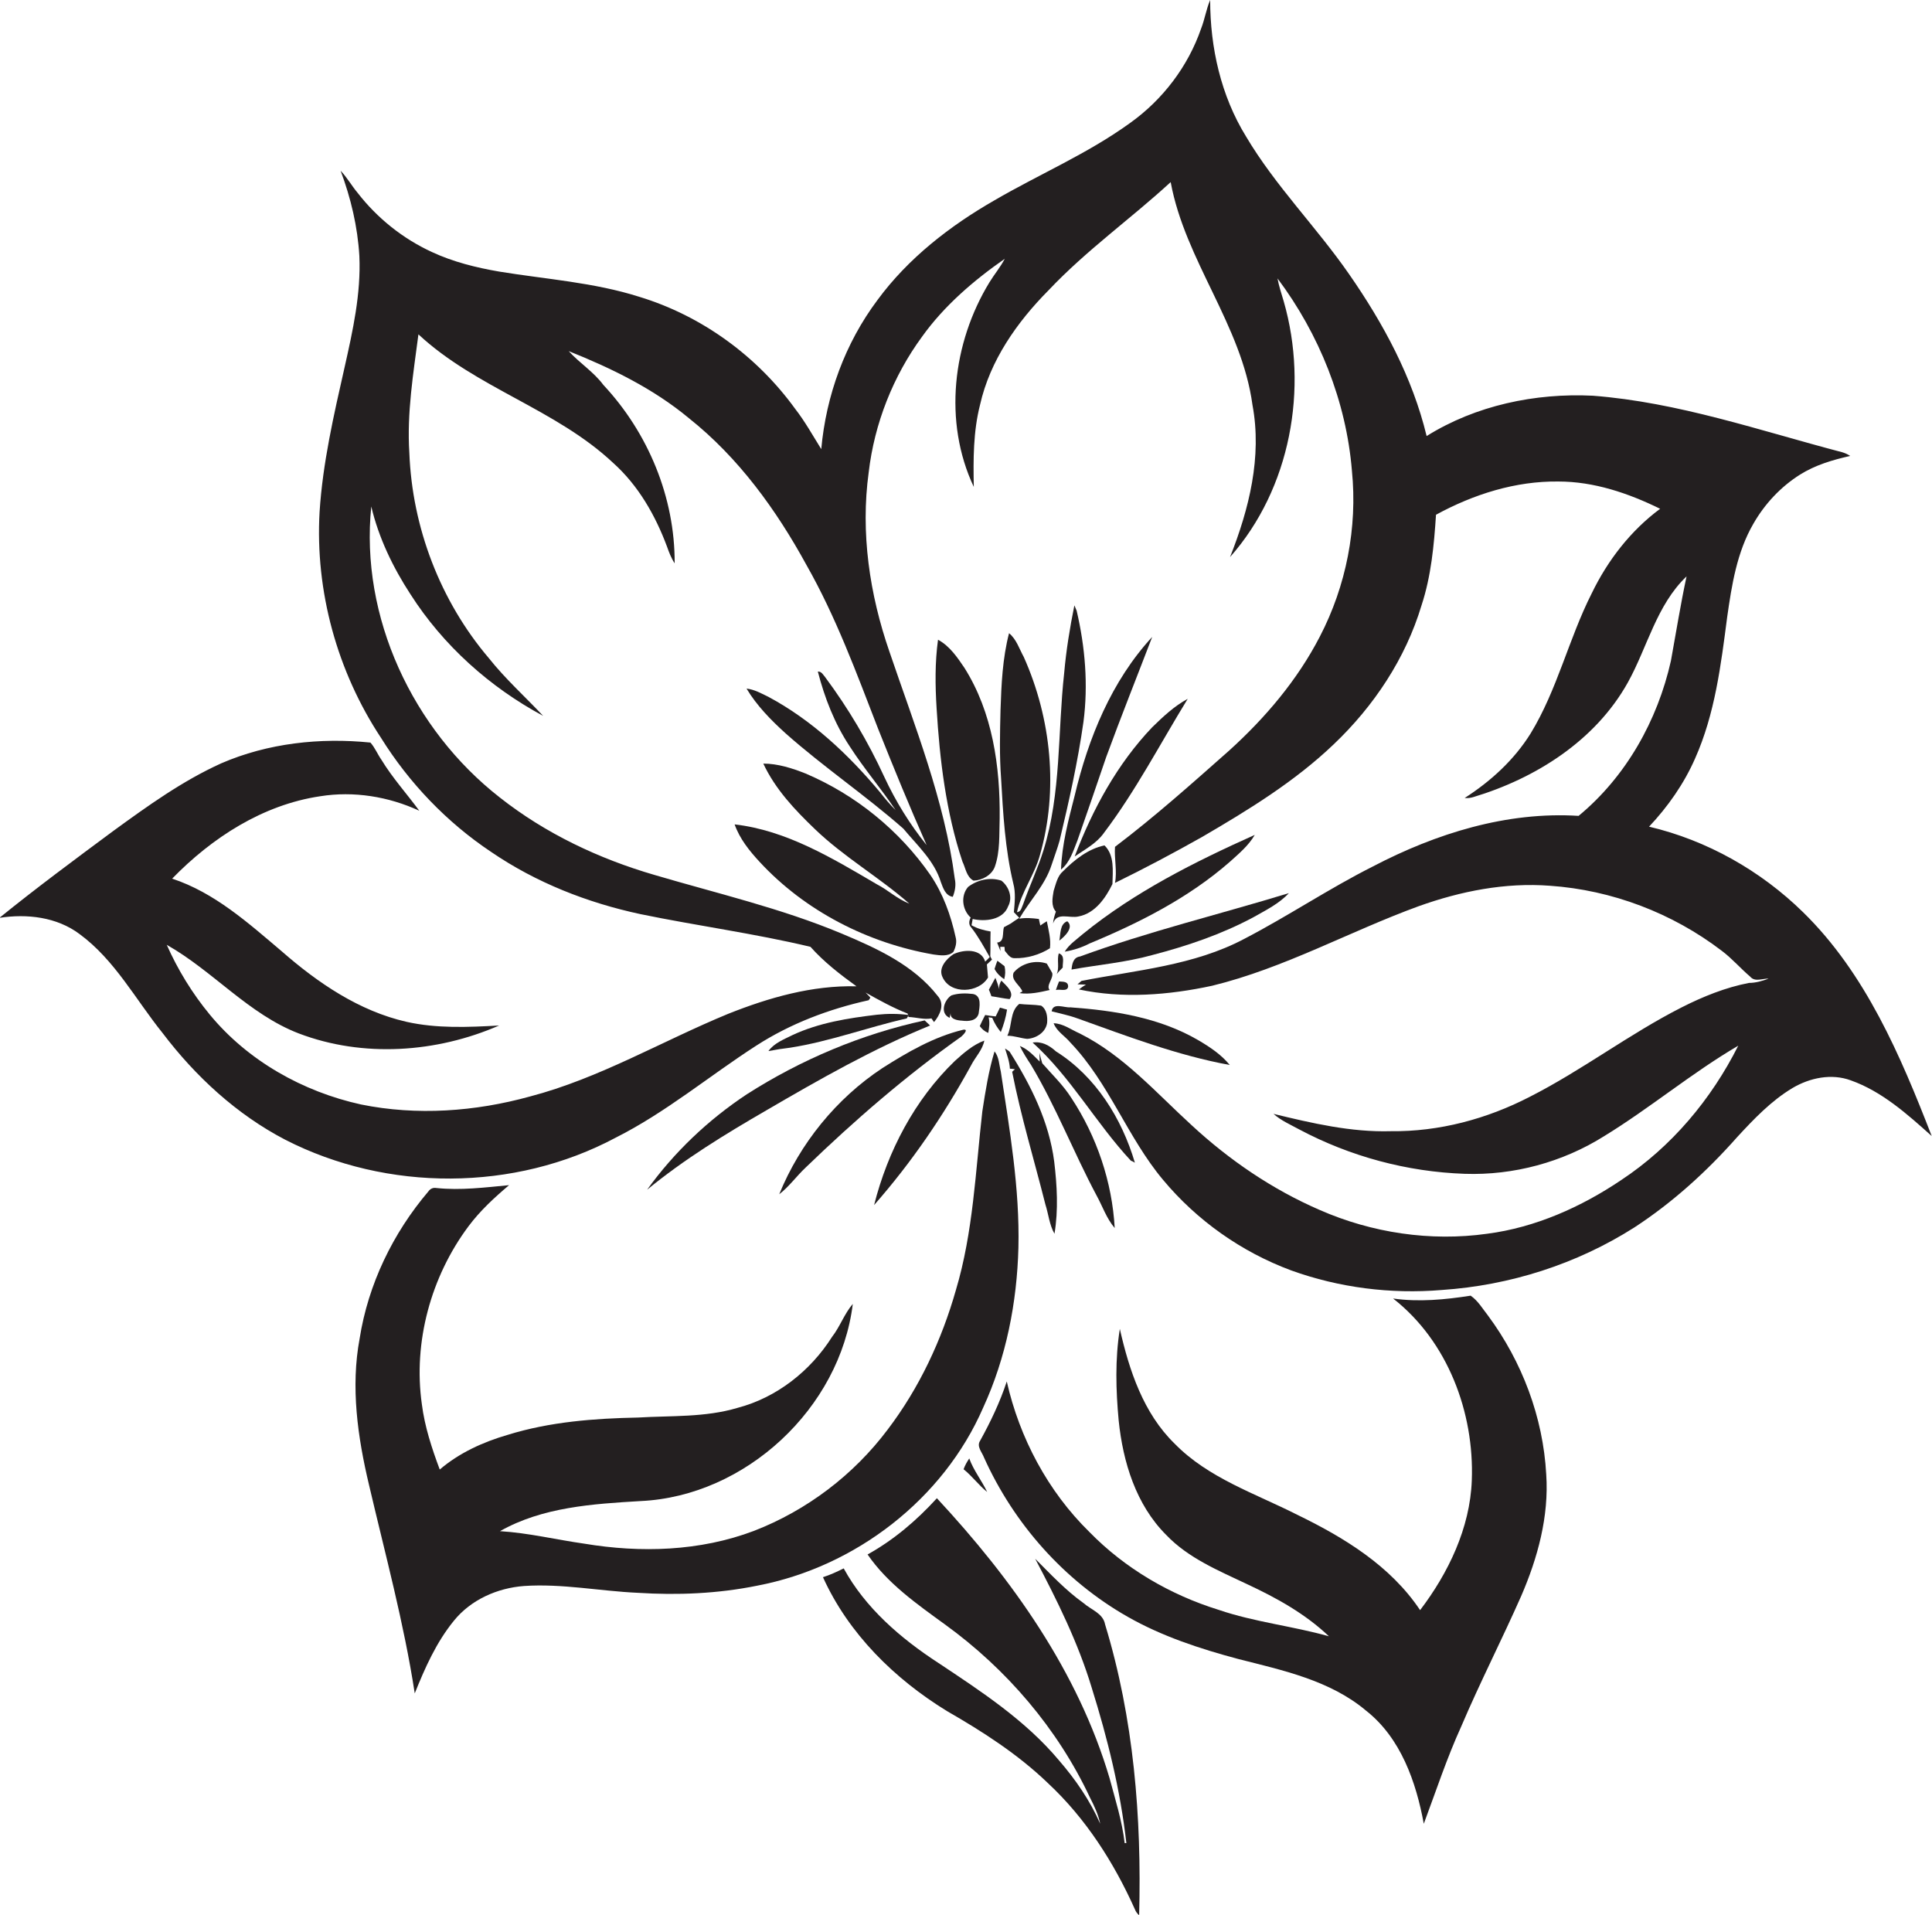 <?xml version="1.0" encoding="utf-8"?>
<!-- Generator: Adobe Illustrator 19.2.0, SVG Export Plug-In . SVG Version: 6.00 Build 0)  -->
<svg version="1.1" id="Layer_1" xmlns="http://www.w3.org/2000/svg" xmlns:xlink="http://www.w3.org/1999/xlink" x="0px" y="0px"
	 viewBox="0 0 680.1 674.2" enable-background="new 0 0 680.1 674.2" xml:space="preserve">
<g>
	<path fill="#231F20" d="M634.7,321.1c-14.9-14.6-33.8-25.3-54.2-30.1c6.6-7,12.3-15.1,16.2-24c7-15.7,9.1-32.9,11.3-49.8
		c1.6-11.2,3.4-22.8,9.2-32.8c4-7,9.6-13,16.4-17.3c5.4-3.4,11.5-5.2,17.7-6.6c-0.9-0.6-1.8-1-2.8-1.3c-29-7.6-57.7-17.6-87.8-19.9
		c-20.3-1-41.2,3.4-58.5,14.2c-5-20.7-15.2-39.6-27.3-57c-11.5-16.6-26-31.1-36.3-48.5C429.8,33.7,426,16.8,426,0
		c-1.4,3.3-1.9,6.8-3.2,10.1c-4.6,13.3-13.5,25-25,33.2c-14.9,10.8-31.9,18-47.7,27.2c-15.7,9-30.4,20.4-41.2,35.1
		c-11.4,15.2-18.1,33.6-19.8,52.5c-3-4.8-5.7-9.7-9.2-14.2c-13.4-18.5-32.8-32.7-54.8-39.4c-16-5.1-32.9-6.2-49.4-8.9
		c-8.1-1.4-16.2-3.4-23.7-6.9c-10.2-4.7-19.2-11.9-26.1-20.8c-2.1-2.5-3.7-5.4-6-7.8c3.6,9.6,6,19.7,6.6,30
		c0.6,13.3-2.3,26.3-5.2,39.2c-3.8,16.8-7.7,33.7-8.8,50.9c-1.6,27.9,6.2,56.2,21.6,79.5c9.9,15.9,23.2,29.8,38.8,40.2
		c15.8,10.8,33.9,17.9,52.6,21.9c19.9,4.1,40.1,6.8,59.8,11.5c4.7,5.3,10.4,9.7,16.2,13.9c-15.6-0.4-30.9,4-45.2,9.7
		c-23.3,9.6-45.3,22.7-69.8,29.1c-19.2,5.3-39.7,6.8-59.4,2.8c-20.5-4.5-39.9-15.4-53.3-31.7c-6.1-7.4-11.2-15.7-15.1-24.5
		c16.3,9.2,28.8,24.4,46.5,31.2c22.6,8.6,48.5,6.8,70.5-2.8c-10.9,0.6-21.9,1.1-32.6-1.3c-16.7-3.8-31.2-13.7-43.9-24.8
		c-11.8-10-23.7-20.7-38.6-25.6c14-14.4,31.9-26,52.1-29c11.8-1.9,24.1,0.1,34.9,5.1c-4.4-6-9.4-11.5-13.3-17.9
		c-1.4-2-2.3-4.3-3.9-6.1c-17.7-1.8-36.1,0.2-52.5,7.3c-13.7,6.2-25.9,15-38,23.8c-13.5,10-27,20-40.1,30.6
		c9.7-1.5,20.2-0.3,28.2,5.7c12.4,9.1,19.7,23,29.2,34.8c11.6,15.3,26.1,28.7,43.2,37.6c35.9,18.4,80.7,18.3,116.3-0.7
		c17.7-8.9,32.9-21.7,49.5-32.4c12.1-7.8,25.6-12.9,39.6-16l0.6-0.9c-0.4-0.5-1.3-1.4-1.7-1.8c4.8,2.7,9.7,5.4,14.8,7.4
		c0.1,0.3,0.3,0.9,0.3,1.2c2.7,0.1,5.4,1,8.1,0.5c0.2,0.3,0.7,1,0.9,1.3c2.1-2.5,3.9-6.3,1.3-9.2c-8.5-10.9-21.5-16.8-33.9-22
		c-21.3-8.9-43.8-14.1-65.8-20.6c-19.6-5.7-38.4-14.6-54.5-27.3c-30.6-23.9-49.2-63.5-45.2-102.4c2.6,11,7.6,21.4,13.8,30.9
		c11.5,18,27.9,32.7,46.7,42.8c-6.4-6.8-13.3-13-19.1-20.3c-17.1-20.1-27-46-28-72.3c-0.9-14,1.4-27.9,3.2-41.7
		c20.3,18.9,48.4,26.3,68.6,45.3c8.8,7.9,14.8,18.4,18.9,29.4c0.7,2,1.5,4.1,2.7,5.9c0.1-23.2-9.3-45.9-25.1-62.8
		c-3.4-4.6-8.4-7.7-12.2-11.9c15,6,29.8,13.2,42.3,23.6c17.5,13.9,30.8,32.3,41.4,51.7c10.4,18.3,17.6,38,25.2,57.6
		c5.5,13.8,11.1,27.5,17.1,41c-5.9-7.3-10.9-15.4-14.9-24c-5.7-12.4-12.7-24.2-20.8-35.1c-0.7-0.8-1.3-2.1-2.6-2
		c2.4,9.3,5.9,18.3,11.2,26.3c5,7.8,11,14.8,16.2,22.5c-2-2-3.8-4.1-5.5-6.3c-11.1-13.3-24-25.4-39.3-33.6c-2.5-1.2-4.9-2.6-7.7-2.9
		c3.6,6,8.6,11.1,13.8,15.8c13.3,11.8,28.1,21.8,41.4,33.5c4.9,5.9,10.9,11.3,13.2,18.8c0.8,2.1,1.6,4.8,4.2,5.2
		c0.8-2,1.2-4.2,0.7-6.4c-3.6-27.6-14.1-53.7-23-79.9c-7-20.2-10.2-41.9-7.3-63.1c2-17.2,8.6-33.9,18.8-47.8
		c7.8-10.9,18.2-19.8,29.1-27.4c-1.5,2.9-3.7,5.5-5.4,8.3c-13,21.3-16.3,49.1-5.5,72c-0.2-9.7-0.2-19.5,2.2-28.9
		c3.5-15.6,13-29.1,24.1-40.3C382.5,88,398.1,77,412.1,64.1c5.1,27.7,25,50.3,28.8,78.5c3.4,18.2-1.2,36.6-7.9,53.5
		c21.3-24.1,27.7-59.4,18.9-90c-0.8-2.7-1.7-5.4-2.2-8.1c14.7,19.6,24.2,43.3,26.2,67.7c2,20-2,40.5-11.3,58.4
		c-7.9,15.3-19.2,28.6-31.9,40.1c-13.1,11.6-26.2,23.3-40.2,33.9c-0.3,4.2,0.8,8.5,0,12.7c10.4-5.1,20.6-10.5,30.7-16.2
		c16.3-9.5,32.6-19.5,46.3-32.6c14.1-13.4,25.3-30.2,30.9-48.9c3.4-10.3,4.4-21.2,5.1-31.9c13.2-7.2,28-11.9,43.1-11.7
		c12.5,0,24.6,4.1,35.8,9.6c-10.4,7.7-18.5,18.2-24.1,29.8c-8.1,16-12.1,33.9-21.5,49.3c-5.8,9.3-14,16.8-23.2,22.7c1,0.1,2,0,3-0.3
		c22-6.6,43-19.9,54.4-40.3c6.9-12.4,10.1-27.3,20.7-37.4c-2.1,9.8-3.7,19.8-5.5,29.7c-4.7,21-15.8,40.8-32.5,54.6
		c-25.3-1.6-50.2,6.2-72.4,17.8c-15.5,7.8-29.9,17.5-45.3,25.5c-17.7,9.4-38,11-57.3,14.8l-1.4,1.2c0.7,0,2.2,0.1,3,0.1
		c-0.9,0.5-1.7,1.1-2.5,1.7c15.4,3.3,31.6,2,46.9-1.3c25.4-6.2,48.3-19.1,72.7-28c14.8-5.3,30.5-8.4,46.2-7.2
		c21.8,1.5,43.1,9.6,60.5,22.9c3.6,2.7,6.6,6.2,10,9.1c1.7,2,4.3,0.6,6.5,0.7c-2.2,0.8-4.5,1.5-6.9,1.5c-8.3,1.6-16.2,4.8-23.7,8.6
		c-18.5,9.4-35,22.1-53.5,31.5c-15.1,7.8-31.9,12.3-48.9,12.1c-14,0.4-27.7-2.8-41.3-6.1c2.7,2.4,6,3.8,9.1,5.5
		c17.9,9.5,37.9,14.9,58.2,15.6c17.2,0.6,34.5-4.1,49-13.2c16.2-9.9,30.9-22.3,47.3-31.9c-9.5,18.9-23.5,35.6-41.2,47.3
		c-14.1,9.5-30.2,16.7-47.2,18.9c-19.9,2.8-40.6-0.3-59-8.4c-16.6-7.2-31.7-17.5-44.9-29.7c-12.6-11.5-24.1-24.7-39.5-32.4
		c-3-1.3-5.8-3.5-9.2-3.6c1.1,2.9,4,4.5,5.9,6.8c13.6,14.2,20.1,33.4,32.6,48.3c11.9,14.3,27.6,25.4,45.1,31.9
		c16.9,6.1,35.1,8.4,53,6.9c24-1.6,47.5-9.1,67.8-22c13.5-8.8,25.5-19.7,36.2-31.8c5.9-6.4,12-12.8,19.5-17.3
		c6.1-3.6,13.7-5.2,20.5-2.7c11,3.9,19.9,11.9,28.5,19.6C669,371.6,656.7,342.6,634.7,321.1z"/>
	<path fill="#231F20" d="M360.4,231.3c-1.6-2.9-2.6-6.3-5.2-8.4c-2.3,8.9-2.7,18-3,27.1c-0.2,8-0.4,16,0.2,24
		c0.7,12.4,1.4,24.9,4.3,37c0.9,3.3,0.5,6.7,0.2,10.1c0.5,0.5,1.4,1.5,1.9,2c-1,0.6-2,1.3-3,2c-0.8,0.4-1.6,0.9-2.4,1.3
		c-0.6,1.9,0.3,5.2-2.4,5.4c0.4,1,0.8,2,1.2,3l-0.1-1.5l1.5,0l0.1,1.4c1,1.1,1.8,2.7,3.5,2.6c4.3,0.1,8.8-1.2,12.4-3.5
		c0.4-3.2-0.5-6.4-1.1-9.5c-0.8,0.5-1.6,1-2.3,1.5c-0.1-0.6-0.4-1.7-0.5-2.3c-2.3-0.3-4.6-0.5-6.9-0.1c3.7-6.4,9.1-11.8,11.4-19
		c0.9-2.8,2-5.6,2.8-8.5c3.3-13.8,6.4-27.7,8.4-41.8c1.7-13,0.6-26.3-2.4-39.1c-0.2-0.5-0.6-1.4-0.8-1.9c-1.6,7.9-2.9,15.9-3.6,23.9
		c-2.3,20.8-1,42.2-7.3,62.4c-2,6.4-4.9,12.5-7.1,18.8c-0.5,1-0.7,2.8-2.2,2.9c1.5-7.1,6.2-13.1,8.1-20.2
		C372.6,278.2,370.1,253,360.4,231.3z"/>
	<path fill="#231F20" d="M373.5,306.1c3.2-2.6,4.3-6.6,5.8-10.3c3.4-9.8,6.8-19.5,10.1-29.3c5.2-14.2,10.8-28.2,16.2-42.3
		c-14.3,15.5-22.5,35.6-27.3,55.9C376.1,288.7,373.8,297.3,373.5,306.1z"/>
	<path fill="#231F20" d="M342.7,310c3-0.1,6.4-1.9,7.5-4.9c1.9-5.4,1.5-11.3,1.7-17c0.2-18.3-2.5-37.3-12.4-53
		c-2.5-3.7-5.2-7.7-9.3-9.9c-1.1,8-1,16.1-0.5,24.1c1.1,18.2,3.3,36.6,9.1,54C339.9,305.5,340.2,308.7,342.7,310z"/>
	<path fill="#231F20" d="M405.6,256c-12.3,12.9-21,28.9-27.3,45.5c3.6-2.5,7.7-4.6,10.3-8.3c11.2-14.8,19.8-31.4,29.5-47.2
		C413.3,248.6,409.4,252.3,405.6,256z"/>
	<path fill="#231F20" d="M258.6,290.2c1.8,5.1,5.2,9.3,8.8,13.2c16,17.3,38.1,28.6,61.2,32.6c2.3,0.3,5.1,0.8,7-0.9
		c0.8-1.6,1.3-3.4,0.8-5.2c-1.7-7.7-4.4-15.3-8.9-21.9c-10.9-15.7-26.3-28.2-43.9-35.7c-4.8-1.9-9.8-3.5-14.9-3.5
		c4.2,9,11.1,16.3,18.2,23.1c10.2,9.8,22.6,16.9,33.2,26.2c-4.2-1.6-7.5-4.8-11.4-6.8C293,302.1,276.9,292.3,258.6,290.2z"/>
	<path fill="#231F20" d="M374.8,335c3.1-0.5,6.1-1.5,8.8-2.9c17.6-7.3,34.9-16.1,49.3-28.7c3.2-2.9,6.6-5.7,8.8-9.5
		c-21.2,9.5-42.3,20.1-60.4,34.8C379,330.7,376.4,332.4,374.8,335z"/>
	<path fill="#231F20" d="M374.2,306.7c-2,1.7-2.5,4.5-3.3,6.9c-0.4,2.4-1,5.3,0.8,7.3c-0.5,1.4-0.9,2.8-1,4.2c1.3-4.2,5.8-1.7,9-2.5
		c5.8-1.1,9.5-6.5,11.9-11.4c0.1-4.6,0.8-10.1-2.8-13.6C383.1,298.8,378.3,302.6,374.2,306.7z"/>
	<path fill="#231F20" d="M347.8,344.1c-0.1-1.5-0.3-3.1-0.4-4.6c0.6-0.6,1.2-1.1,1.8-1.7c-0.2-0.3-0.5-0.9-0.6-1.2
		c0.1-2.9,0-5.8,0.1-8.7c-2.3-0.4-4.7-1-6.7-2.2c0.1-0.5,0.3-1.6,0.4-2.2c4.3,1,10.7,0.4,12.5-4.5c1.7-3.1,0.2-7-2.4-9
		c-4-1.3-8.4-0.3-11.7,2.2c-2.7,3.1-2.1,8.1,0.9,10.8c-0.6,1.1-0.8,2.5,0.2,3.5c2.5,3.2,4.5,6.9,6.5,10.4c-0.5,0.5-1,1.1-1.6,1.6
		c-1.4-4.7-7.6-4.3-11.2-2.6c-2.5,1.7-5.4,4.9-3.8,8.1C334.6,350.2,344.6,349.6,347.8,344.1z"/>
	<path fill="#231F20" d="M377.2,341.3c9.5-1.7,19.1-2.5,28.4-5.1c12.3-3.2,24.4-7.3,35.6-13.3c4.4-2.5,9.1-4.8,12.5-8.5
		c-24.5,7.5-49.5,13.5-73.5,22.3C377.8,337,377.4,339.3,377.2,341.3z"/>
	<path fill="#231F20" d="M375.7,324.3c-2.7,1-2.3,4.5-2.8,6.8C374.8,329.7,378.2,326.4,375.7,324.3z"/>
	<path fill="#231F20" d="M374.1,340.6c-0.1-1.8,0.9-4.3-1.4-5c-0.7,2.4,0.3,4.9-0.7,7.3C372.6,342.1,373.4,341.3,374.1,340.6z"/>
	<path fill="#231F20" d="M353.5,344.7c0.4-1.5,0.5-3,0.1-4.6c-0.8-0.6-1.7-1.3-2.5-1.9c-0.3,0.7-0.8,2.2-1,2.9
		C350.9,342.6,352.1,343.8,353.5,344.7z"/>
	<path fill="#231F20" d="M370.4,342.5c-0.6-1.1-1.3-2.2-1.9-3.3c-4-1.4-9-0.1-11.7,3.2c-1,2.7,2.2,4.3,3.1,6.6
		c-0.3,0.2-0.8,0.5-1,0.6c3.6,0.5,7.1-0.3,10.6-1.1C368.1,346.9,370.9,344.5,370.4,342.5z"/>
	<path fill="#231F20" d="M349,350.7c2.2,0.3,4.3,0.8,6.4,1c1.9-2.4-1.4-4.9-2.9-6.5c-0.6,0.9-0.9,2-0.7,3.1
		c-0.4-1.4-0.9-2.8-1.4-4.1c-0.8,1.4-1.5,2.8-2.3,4.2C348.5,349.2,348.7,350,349,350.7z"/>
	<path fill="#231F20" d="M376,347.4c0.1-2-1.8-1.8-3.2-1.9c-0.4,1-0.8,2-1.1,3C373.1,348.1,375.6,349.2,376,347.4z"/>
	<path fill="#231F20" d="M338.7,359.3c2.2,0.3,5.1,0.1,5.8-2.5c0.3-2.3,1.2-6.3-2-6.9c-2.5-0.3-5.2-0.3-7.6,0.5
		c-2.5,1.6-4.2,6.3-0.6,7.9c0.1-0.5,0.3-1.5,0.4-2C334.1,358.8,337,359.2,338.7,359.3z"/>
	<path fill="#231F20" d="M361.6,365.7c3.2-0.2,6.5-2.3,7-5.6c0.2-2.1-0.1-4.8-2.1-6.1c-2.5-0.4-5.1-0.3-7.7-0.6
		c-3.4,2.7-2.4,7.6-4.2,11.2C357.1,364.6,359.3,365.5,361.6,365.7z"/>
	<path fill="#231F20" d="M432.9,374.9c-3-3.7-7.1-6.4-11.2-8.8c-13.6-7.9-29.5-10.4-44.9-11.5c-2.2,0.2-6.1-1.8-6.6,1.4
		c3,0.8,6.1,1.4,9.1,2.5C396.9,364.8,414.4,371.5,432.9,374.9z"/>
	<path fill="#231F20" d="M319.9,357.3c-3.7-0.5-7.5-0.5-11.2-0.1c-10.1,1.2-20.4,2.8-29.8,7.2c-3,1.5-6.4,2.8-8.4,5.6
		c2.6-0.5,5.1-0.9,7.7-1.2c14-2.2,27.3-7.2,41-10.3L319.9,357.3z"/>
	<path fill="#231F20" d="M227.8,418.8c13-10.7,27.4-19.5,41.9-27.9c18.7-10.9,37.6-21.7,57.7-29.9c-0.6-0.6-1.3-1.2-1.9-1.8
		c-22.2,4.8-43.5,13.8-62.6,26C249.3,394.2,237.3,405.6,227.8,418.8z"/>
	<path fill="#231F20" d="M274.3,420.4c3.5-2.7,6.1-6.4,9.3-9.4c17.2-16.6,35.3-32.3,54.8-46.1c0.7-0.6,2.8-2.8,0.6-2.4
		c-10.3,2.5-19.6,7.9-28.4,13.5C294.4,386.7,281.6,402.5,274.3,420.4z"/>
	<path fill="#231F20" d="M307.7,424.2c13.2-15,24.5-31.6,34.1-49.1c1.5-3,4.1-5.5,4.7-8.8c-4,1.5-7.2,4.3-10.4,7.2
		C322,387.1,312.5,405.2,307.7,424.2z"/>
	<path fill="#231F20" d="M399.5,409.3c-4.6-15.6-13.8-30.4-27.8-39.2c-2.3-2.1-5-3.6-8.2-3.1c13.5,12.2,22.3,28.4,34.6,41.6
		C398.5,408.7,399.2,409.1,399.5,409.3z"/>
	<path fill="#231F20" d="M368,424c1.1,3.4,1.4,7.2,3.2,10.3c1.4-8.4,0.9-17-0.1-25.4c-1.8-14-8.2-26.9-15.7-38.7
		c-0.4-0.3-1.2-0.9-1.6-1.1c0.7,2.3,1.6,4.7,1.7,7.1c0.5,0,1.3,0.1,1.8,0.2c-0.3,0.2-0.8,0.7-1,0.9C359.4,393.1,364.1,408.5,368,424
		z"/>
	<path fill="#231F20" d="M392.4,432.3c-0.9-16.2-6.3-32.2-15.2-45.7c-2.9-4.6-6.8-8.3-10.3-12.3c-0.3-0.9-0.8-2.8-1-3.7
		c0,1,0.1,2.1,0.1,3.1c-2.1-2.1-4.2-4.4-7-5.5c1.1,2.3,2.5,4.5,3.9,6.6c8.8,14.7,15,30.8,23.1,46
		C388.1,424.6,389.5,428.9,392.4,432.3z"/>
	<path fill="#231F20" d="M346.1,495.5c8.1-17.6,11.9-37,12.4-56.3c0.5-20.9-3.1-41.5-6.2-62c-0.6-2.4-0.6-5.1-2.2-7.1
		c-2.1,6.9-3.2,14-4.3,21.1c-2.4,21-3.2,42.5-9.3,62.9c-5,17.6-12.9,34.5-24,49.1c-12,16-28.5,28.5-47.1,35.7
		c-19,7.2-39.9,7.8-59.7,4.5c-9.9-1.4-19.7-3.8-29.7-4.4c15-8.5,32.7-9.6,49.5-10.6c37-1.7,70.2-32.7,74.7-69.4
		c-3,3.5-4.5,8-7.3,11.6c-7.6,12-19.5,21.4-33.3,25c-11.4,3.4-23.3,2.7-35,3.4c-15.4,0.3-31.1,1.5-45.9,6.1
		c-8.6,2.5-17,6.3-23.9,12.2c-2.8-7.5-5.3-15.1-6.3-23c-3.1-21.9,3.2-44.9,16.4-62.6c4.1-5.5,9.1-10.1,14.3-14.5
		c-8.5,0.8-17,1.9-25.6,1c-1.1-0.2-2.1,0.2-2.8,1.2c-12.5,14.7-21.2,32.7-24.2,51.8c-3.2,17.1-0.7,34.7,3.3,51.5
		c5.7,24.4,12.3,48.6,16.1,73.4c3.6-9,7.6-18,13.8-25.6c6-7.4,15.3-11.5,24.7-12.2c13.4-0.9,26.7,1.8,40,2.4c14,0.9,28.2,0.3,42-2.5
		C301.2,551.6,332.1,527.7,346.1,495.5z"/>
	<path fill="#231F20" d="M523.8,463.1c-1.9-2.4-3.5-5.2-6.1-7c-9,1.4-18.2,2.3-27.3,1c19.2,15,28.6,40.1,27.7,64
		c-0.6,16.8-8.3,32.7-18.2,45.7c-10.4-15.6-26.8-25.6-43.3-33.6c-14.8-7.5-31.3-12.9-43.1-25c-11-10.7-16-25.8-19.3-40.4
		c-1.7,10.7-1.4,21.6-0.4,32.3c1.5,14.6,6.1,29.6,16.7,40.2c7.8,8.2,18.5,12.6,28.6,17.4c10.3,4.8,20.4,10.4,28.7,18.3
		c-12.8-3.6-26.2-5-38.8-9.3c-17.1-5.3-33-14.6-45.5-27.4c-14.6-14.3-24.6-33.1-29.1-53c-2.4,7.3-5.7,14.2-9.4,20.9
		c-1.3,2,0.7,4,1.4,5.9c10.5,23.3,28.2,43.3,50.5,56c12.1,6.9,25.5,11.3,39,14.9c15.7,4,32.3,7.5,45,18.2
		c12.2,9.6,17.6,25.1,20.3,39.8c4.3-11.5,8.1-23.1,13.2-34.3c6.6-15.5,14.3-30.5,21.1-45.9c5.8-13.4,9.8-28,8.8-42.8
		C543.2,498.9,535.8,479.3,523.8,463.1z"/>
	<path fill="#231F20" d="M347.5,525.2c-1.9-4-4.8-7.6-6.3-11.8c-0.8,1.2-1.5,2.4-2,3.8C342.2,519.6,344.5,522.8,347.5,525.2z"/>
	<path fill="#231F20" d="M381.4,564.3c-6.3-4.5-11.6-10.2-17-15.6c7.7,14.6,15.1,29.5,19.9,45.4c5.6,17.9,10.1,36.1,12.2,54.7
		l-0.6,0c-0.9-7.8-3.3-15.3-5.3-22.8c-11.1-37.6-34.4-70.2-60.8-98.6c-7.1,7.8-15.2,14.7-24.4,19.8c7,10.2,17.3,17.4,27.2,24.6
		c21.7,15.7,39.7,36.7,51.1,61c1.5,2.9,2.9,5.9,3.6,9.2c-3.6-8.2-8.7-15.6-14.5-22.3c-11.8-14.1-27.4-24.3-42.6-34.4
		c-13.2-8.6-25.6-19.3-33.2-33.2c-2.4,1.2-4.8,2.3-7.3,3.1c9,19.9,25.2,35.8,43.6,47.1c12.7,7.3,25,15.2,35.6,25.4
		c13.3,12.4,23.2,27.9,30.6,44.4c0.3,0.8,0.8,1.5,1.5,2.1c0.9-34.5-1.9-69.3-12-102.4C388.3,567.9,384.1,566.7,381.4,564.3z"/>
	<path fill="#231F20" d="M352.3,363.3c1-2.5,1.8-5.2,2.2-7.9c-0.6-0.2-1.9-0.5-2.5-0.7c-0.4,0.8-1.1,2.3-1.5,3.1
		c-1.3-0.1-2.5-0.3-3.7-0.5c-0.7,1.3-1.3,2.6-1.9,3.9c0.8,1.1,1.7,1.9,3,2.4c0.3-1.8,0.6-3.7,0.1-5.5l1.3,0.2
		C350,360.1,351,361.7,352.3,363.3z"/>
</g>
</svg>
